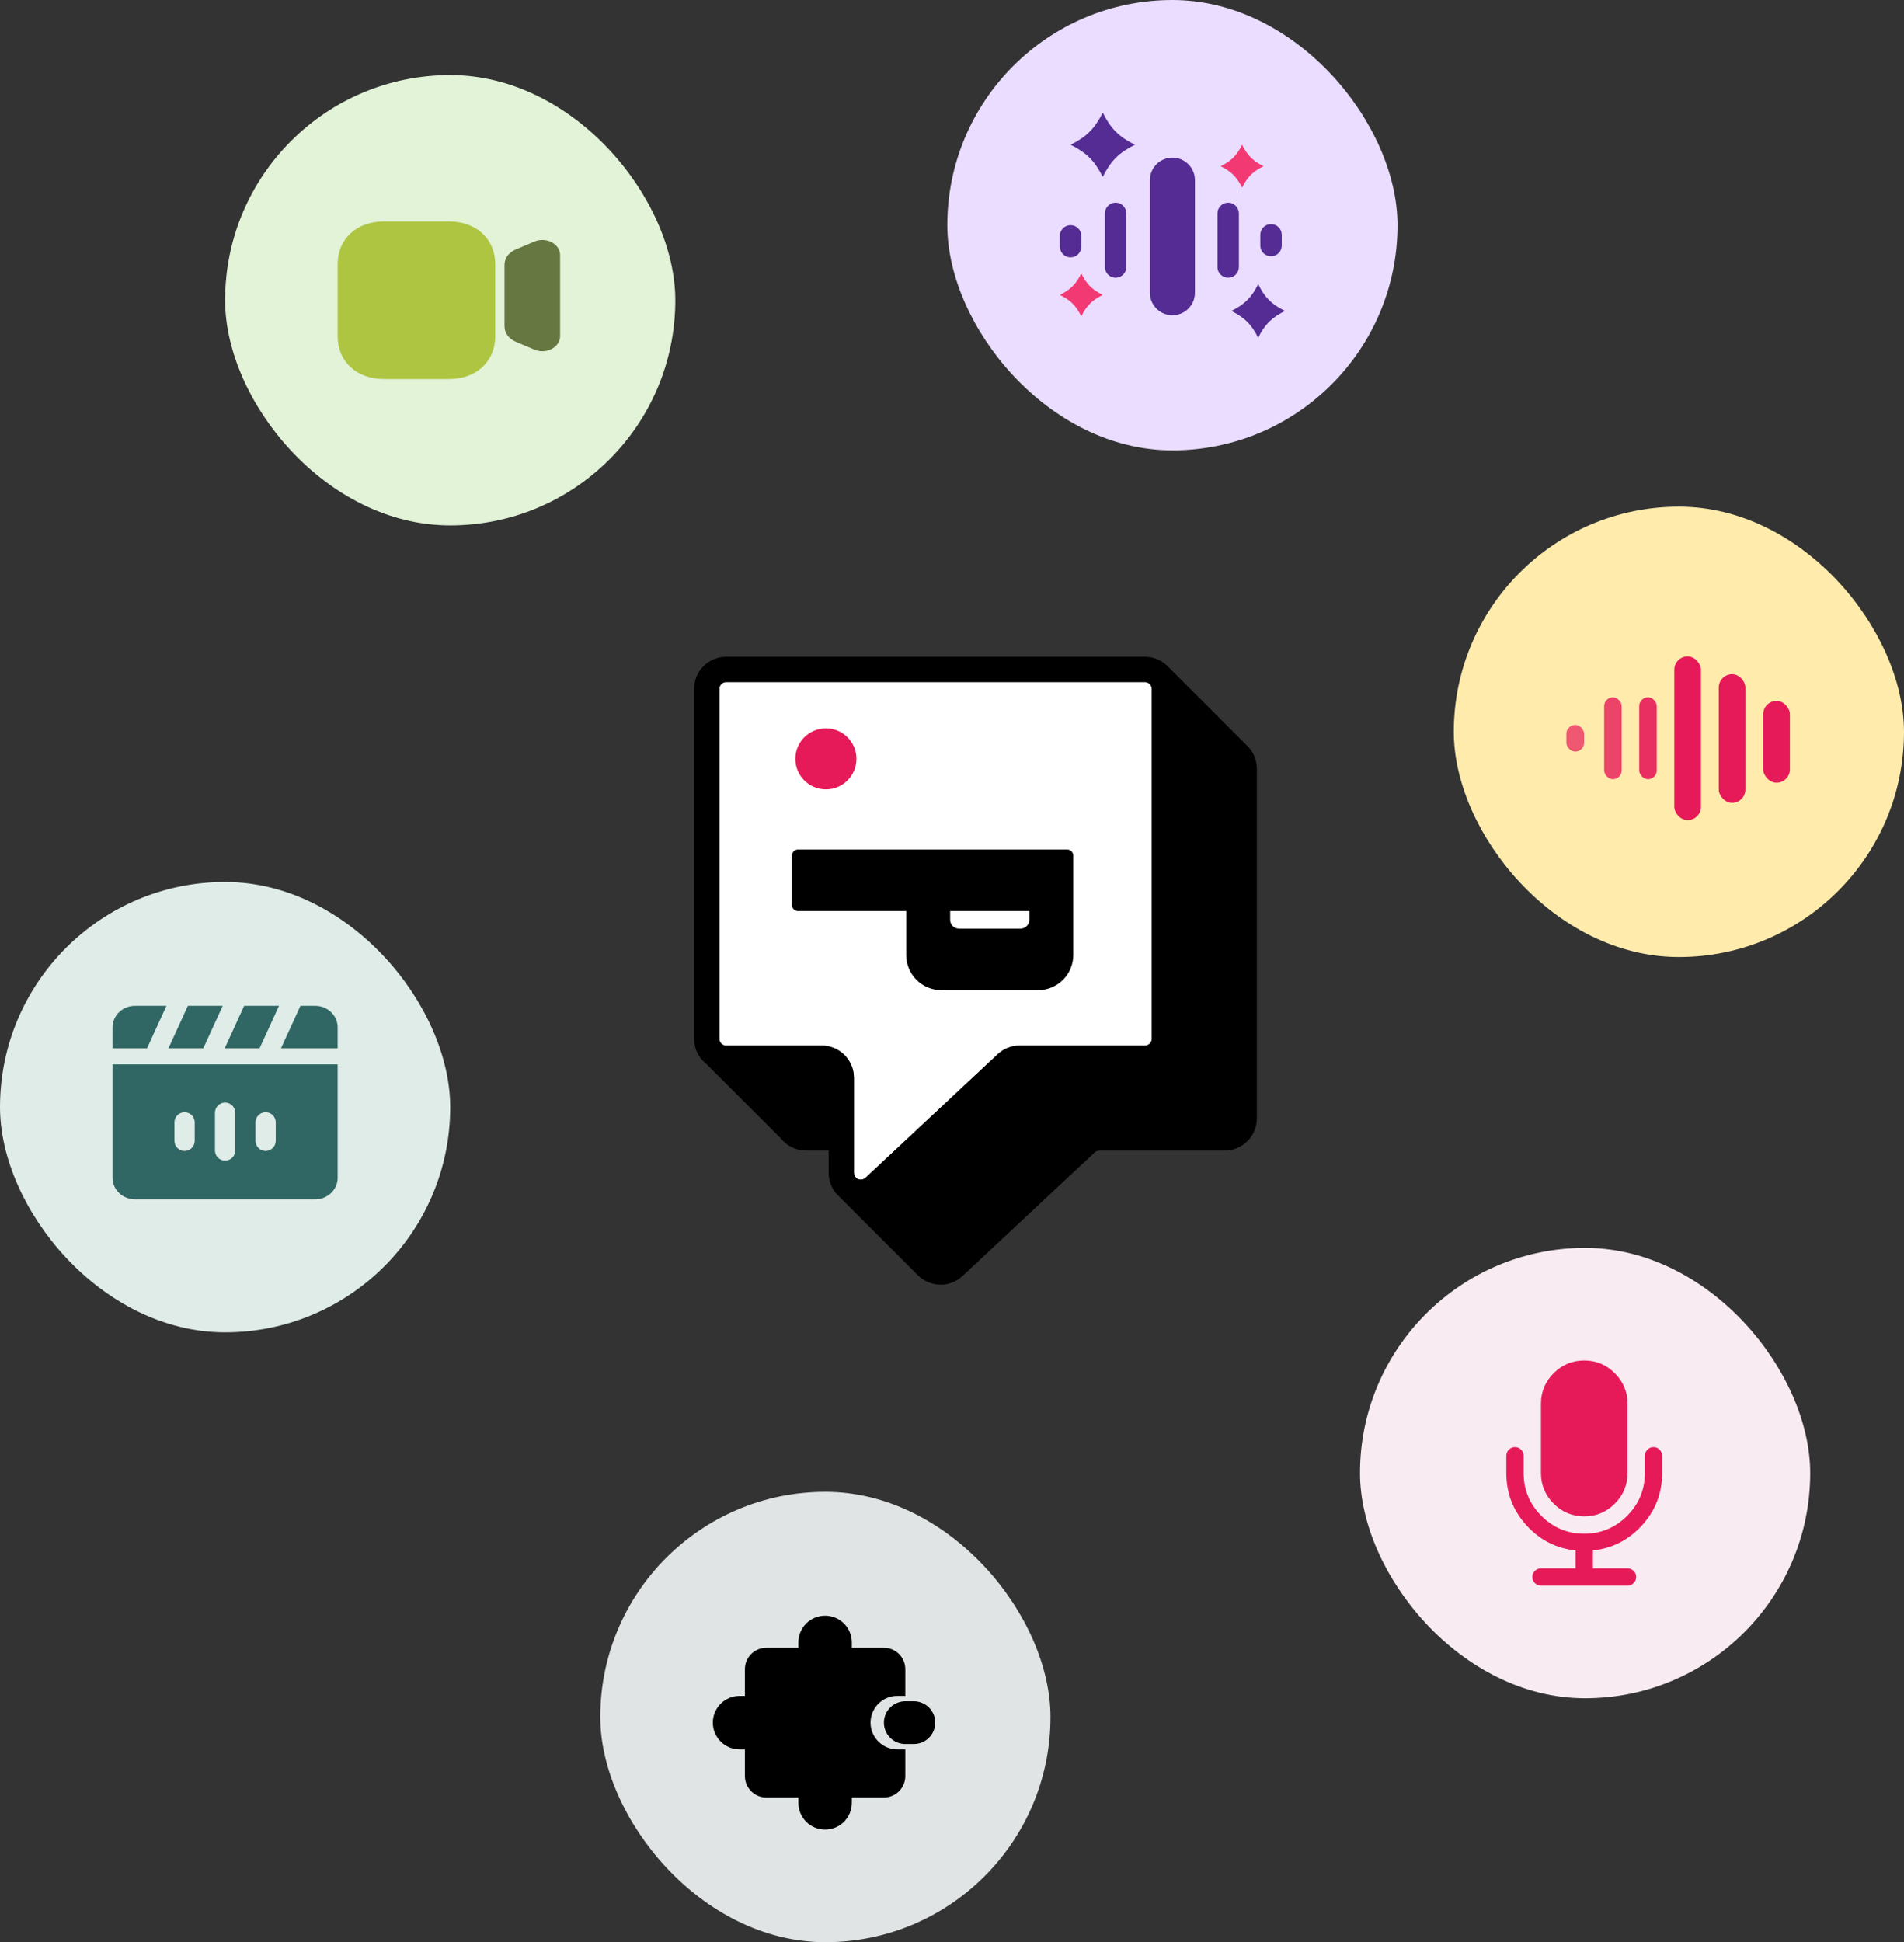 <svg width="203" height="207" viewBox="0 0 203 207" fill="none" xmlns="http://www.w3.org/2000/svg">
<rect x="0" y="0" width="203" height="207" fill="#333333" stroke="none"/>
<path d="M77.427 72.693C77.233 72.694 77.046 72.771 76.909 72.909C76.771 73.046 76.694 73.232 76.694 73.427V110.708C76.694 110.902 76.771 111.089 76.909 111.226C77.046 111.364 77.233 111.441 77.427 111.441H87.616C88.525 111.442 89.396 111.803 90.039 112.446C90.681 113.088 91.043 113.958 91.043 114.866V124.994C91.043 125.137 91.085 125.277 91.164 125.396C91.242 125.516 91.354 125.61 91.485 125.667C91.617 125.724 91.762 125.741 91.903 125.717C92.044 125.692 92.175 125.627 92.279 125.53L106.368 112.365C107.002 111.77 107.839 111.44 108.709 111.441H122.067C122.262 111.441 122.449 111.364 122.586 111.226C122.724 111.089 122.801 110.902 122.802 110.708V73.427C122.801 73.232 122.724 73.046 122.586 72.908C122.449 72.771 122.262 72.694 122.067 72.693H77.427Z" fill="white"/>
<path d="M132.94 79.453L124.502 71.02L124.474 70.992L124.455 70.973C123.816 70.349 122.959 70 122.066 70H77.427C76.519 70.001 75.648 70.362 75.005 71.004C74.362 71.646 74.001 72.517 74 73.425V110.705C74 111.219 74.116 111.726 74.339 112.188C74.562 112.651 74.887 113.057 75.288 113.377L83.252 121.335C83.572 121.738 83.98 122.064 84.444 122.289C84.908 122.513 85.417 122.629 85.933 122.629H88.35V124.991C88.346 125.468 88.443 125.939 88.635 126.375C88.826 126.811 89.108 127.202 89.461 127.521L97.7 135.754C98.028 136.12 98.428 136.412 98.876 136.614C99.323 136.815 99.808 136.92 100.299 136.923C101.164 136.921 101.996 136.588 102.624 135.992L116.712 122.827C116.848 122.7 117.028 122.629 117.214 122.63H130.573C131.481 122.629 132.352 122.267 132.995 121.625C133.638 120.983 133.999 120.113 134 119.205V81.926C134 81.463 133.906 81.005 133.724 80.58C133.542 80.155 133.275 79.772 132.94 79.453ZM87.616 111.441H77.427C77.233 111.441 77.046 111.363 76.909 111.226C76.771 111.088 76.694 110.902 76.694 110.708V73.427C76.694 73.232 76.771 73.046 76.909 72.908C77.046 72.771 77.233 72.693 77.427 72.693H122.068C122.262 72.693 122.449 72.771 122.586 72.908C122.724 73.046 122.801 73.232 122.802 73.427V110.707C122.801 110.902 122.724 111.088 122.586 111.226C122.449 111.363 122.262 111.441 122.068 111.441H108.709C107.839 111.44 107.002 111.77 106.368 112.364L92.279 125.529C92.175 125.627 92.044 125.692 91.903 125.716C91.762 125.74 91.617 125.723 91.486 125.666C91.355 125.609 91.243 125.515 91.164 125.396C91.086 125.276 91.044 125.136 91.044 124.993V114.867C91.043 113.958 90.681 113.088 90.039 112.445C89.396 111.803 88.525 111.442 87.616 111.441Z" fill="black"/>
<path d="M91.311 80.879C91.311 79.082 89.853 77.625 88.055 77.625C86.257 77.625 84.799 79.082 84.799 80.879V80.879C84.799 82.676 86.257 84.132 88.055 84.132C89.853 84.132 91.311 82.676 91.311 80.879V80.879Z" fill="#E71A59"/>
<path d="M110.681 105.534H100.367C99.372 105.534 98.418 105.139 97.715 104.436C97.012 103.733 96.617 102.78 96.617 101.786V97.101H85.084C84.91 97.101 84.743 97.032 84.62 96.909C84.497 96.786 84.428 96.62 84.428 96.446V91.196C84.428 91.023 84.497 90.856 84.62 90.733C84.743 90.61 84.91 90.541 85.084 90.541H113.775C113.949 90.541 114.116 90.61 114.239 90.733C114.362 90.856 114.431 91.023 114.431 91.196V101.784C114.431 102.276 114.335 102.763 114.146 103.218C113.958 103.673 113.681 104.086 113.333 104.434C112.985 104.782 112.571 105.058 112.116 105.246C111.661 105.435 111.174 105.532 110.681 105.532V105.534ZM101.304 97.101V98.038C101.304 98.286 101.403 98.525 101.579 98.7C101.755 98.876 101.993 98.975 102.242 98.975H108.805C109.054 98.975 109.293 98.876 109.468 98.7C109.644 98.525 109.743 98.286 109.743 98.038V97.101H101.304Z" fill="black"/>
<rect x="24" y="8" width="48" height="48" rx="24" fill="#E2F3D8"/>
<path d="M58.819 25.819C58.255 25.523 57.563 25.496 56.973 25.747L54.982 26.589C54.245 26.899 53.788 27.527 53.788 28.226V34.785C53.788 35.483 54.245 36.11 54.982 36.422L56.972 37.263C57.242 37.379 57.531 37.435 57.82 37.435C58.167 37.435 58.511 37.353 58.819 37.192C59.382 36.896 59.718 36.384 59.718 35.822V27.19C59.718 26.629 59.382 26.116 58.819 25.819Z" fill="#677741"/>
<path d="M47.871 40.4H40.929C38.027 40.4 36 38.53 36 35.852V28.148C36 25.469 38.027 23.6 40.929 23.6H47.871C50.773 23.6 52.8 25.469 52.8 28.148V35.852C52.8 38.53 50.773 40.4 47.871 40.4Z" fill="#AEC542"/>
<rect x="101" width="48" height="48" rx="24" fill="#EADDFF"/>
<g clip-path="url(#clip0_357_8948)">
<path fill-rule="evenodd" clip-rule="evenodd" d="M117.572 18.857C118.429 17.143 119.286 16.286 121 15.429C119.286 14.571 118.429 13.714 117.572 12C116.714 13.714 115.857 14.571 114.143 15.429C115.857 16.286 116.714 17.143 117.572 18.857ZM117.8 22.743C117.8 22.112 118.312 21.6 118.943 21.6C119.574 21.6 120.086 22.112 120.086 22.743V28.457C120.086 29.088 119.574 29.6 118.943 29.6C118.312 29.6 117.8 29.088 117.8 28.457V22.743ZM130.943 21.6C130.312 21.6 129.8 22.112 129.8 22.743V28.457C129.8 29.088 130.312 29.6 130.943 29.6C131.574 29.6 132.086 29.088 132.086 28.457V22.743C132.086 22.112 131.574 21.6 130.943 21.6ZM113 25.143C113 24.512 113.512 24 114.143 24C114.774 24 115.286 24.512 115.286 25.143V26.286C115.286 26.917 114.774 27.429 114.143 27.429C113.512 27.429 113 26.917 113 26.286V25.143ZM135.514 23.886C134.883 23.886 134.371 24.397 134.371 25.029V26.172C134.371 26.803 134.883 27.314 135.514 27.314C136.145 27.314 136.657 26.803 136.657 26.172V25.029C136.657 24.397 136.145 23.886 135.514 23.886ZM122.6 19.2C122.6 17.875 123.675 16.8 125 16.8C126.326 16.8 127.4 17.875 127.4 19.2V31.2C127.4 32.526 126.326 33.6 125 33.6C123.675 33.6 122.6 32.526 122.6 31.2V19.2ZM131.286 33.143C132.714 32.429 133.429 31.715 134.143 30.286C134.857 31.715 135.571 32.429 137 33.143C135.571 33.857 134.857 34.572 134.143 36C133.429 34.572 132.714 33.857 131.286 33.143Z" fill="#542C93"/>
<path fill-rule="evenodd" clip-rule="evenodd" d="M130.768 18.063C130.579 17.944 130.373 17.829 130.143 17.714C130.373 17.599 130.579 17.484 130.768 17.364C131.327 17.009 131.724 16.613 132.079 16.053C132.199 15.865 132.314 15.658 132.428 15.428C132.543 15.658 132.658 15.865 132.778 16.053C133.133 16.613 133.53 17.009 134.089 17.364C134.278 17.484 134.484 17.599 134.714 17.714C134.484 17.829 134.278 17.944 134.089 18.063C133.53 18.419 133.133 18.815 132.778 19.375C132.658 19.563 132.543 19.77 132.428 20C132.314 19.77 132.199 19.563 132.079 19.375C131.724 18.815 131.327 18.419 130.768 18.063ZM113.625 31.778C113.437 31.658 113.23 31.543 113 31.428C113.23 31.313 113.437 31.198 113.625 31.079C114.184 30.724 114.581 30.327 114.936 29.768C115.056 29.579 115.171 29.373 115.286 29.143C115.401 29.372 115.516 29.579 115.635 29.768C115.991 30.327 116.387 30.724 116.946 31.079C117.135 31.198 117.341 31.313 117.571 31.428C117.341 31.543 117.135 31.658 116.946 31.778C116.387 32.133 115.99 32.53 115.635 33.089C115.516 33.278 115.401 33.484 115.286 33.714C115.171 33.484 115.056 33.277 114.936 33.089C114.581 32.53 114.184 32.133 113.625 31.778Z" fill="#F33973"/>
</g>
<rect x="155" y="54" width="48" height="48" rx="24" fill="#FFECAC"/>
<rect opacity="0.8" x="171.029" y="74.321" width="1.87" height="8.726" rx="0.935" fill="#E71A59"/>
<rect opacity="0.7" x="167" y="77.262" width="1.896" height="2.844" rx="0.948" fill="#E71A59"/>
<rect opacity="0.9" x="174.769" y="74.321" width="1.87" height="8.726" rx="0.935" fill="#E71A59"/>
<rect x="178.508" y="69.958" width="2.844" height="17.451" rx="1.422" fill="#E71A59"/>
<rect x="183.249" y="71.854" width="2.844" height="13.712" rx="1.422" fill="#E71A59"/>
<rect x="187.989" y="74.698" width="2.844" height="8.726" rx="1.422" fill="#E71A59"/>
<rect x="145" y="133" width="48" height="48" rx="24" fill="#F8ECF2"/>
<g clip-path="url(#clip1_357_8948)">
<path d="M168.908 161.615C170.177 161.615 171.264 161.163 172.167 160.26C173.071 159.356 173.523 158.269 173.523 157V149.616C173.523 148.346 173.071 147.26 172.167 146.356C171.264 145.452 170.177 145 168.908 145C167.639 145 166.552 145.452 165.648 146.356C164.744 147.26 164.292 148.346 164.292 149.616V157C164.292 158.269 164.744 159.356 165.648 160.26C166.552 161.163 167.639 161.615 168.908 161.615Z" fill="#E71A59"/>
<path d="M176.941 154.505C176.759 154.322 176.542 154.231 176.292 154.231C176.042 154.231 175.826 154.322 175.643 154.505C175.461 154.688 175.369 154.904 175.369 155.154V157C175.369 158.779 174.737 160.301 173.472 161.565C172.208 162.83 170.687 163.462 168.908 163.462C167.129 163.462 165.607 162.83 164.343 161.565C163.078 160.301 162.446 158.779 162.446 157V155.154C162.446 154.904 162.355 154.688 162.172 154.505C161.99 154.322 161.773 154.231 161.523 154.231C161.273 154.231 161.057 154.322 160.874 154.505C160.691 154.688 160.6 154.904 160.6 155.154V157C160.6 159.125 161.309 160.974 162.727 162.546C164.146 164.118 165.898 165.019 167.985 165.25V167.154H164.292C164.042 167.154 163.826 167.245 163.643 167.428C163.461 167.611 163.369 167.827 163.369 168.077C163.369 168.327 163.461 168.543 163.643 168.726C163.826 168.909 164.042 169 164.292 169H173.523C173.773 169 173.989 168.909 174.172 168.726C174.355 168.544 174.446 168.327 174.446 168.077C174.446 167.827 174.355 167.611 174.172 167.428C173.989 167.245 173.773 167.154 173.523 167.154H169.831V165.25C171.917 165.019 173.67 164.118 175.088 162.546C176.506 160.974 177.216 159.125 177.216 157V155.154C177.216 154.904 177.124 154.688 176.941 154.505Z" fill="#E71A59"/>
</g>
<rect x="64" y="159" width="48" height="48" rx="24" fill="#E1E4E4"/>
<path d="M96.52 180.75H95.665C94.909 180.75 94.184 181.05 93.65 181.584C93.115 182.119 92.815 182.844 92.815 183.6C92.815 184.356 93.115 185.08 93.65 185.615C94.184 186.149 94.909 186.45 95.665 186.45H96.52V189.3C96.52 189.904 96.28 190.484 95.852 190.912C95.425 191.339 94.845 191.58 94.24 191.58H90.82V192.15C90.82 192.906 90.52 193.63 89.985 194.165C89.451 194.699 88.726 195 87.97 195C87.214 195 86.489 194.699 85.955 194.165C85.42 193.63 85.12 192.906 85.12 192.15V191.58H81.7C81.095 191.58 80.515 191.339 80.088 190.912C79.66 190.484 79.42 189.904 79.42 189.3V186.45H78.85C78.094 186.45 77.369 186.149 76.835 185.615C76.3 185.08 76 184.356 76 183.6C76 182.844 76.3 182.119 76.835 181.584C77.369 181.05 78.094 180.75 78.85 180.75H79.42V177.9C79.42 177.295 79.66 176.715 80.088 176.288C80.515 175.86 81.095 175.62 81.7 175.62H85.12V175.05C85.12 174.294 85.42 173.569 85.955 173.034C86.489 172.5 87.214 172.2 87.97 172.2C88.726 172.2 89.451 172.5 89.985 173.034C90.52 173.569 90.82 174.294 90.82 175.05V175.62H94.24C94.845 175.62 95.425 175.86 95.852 176.288C96.28 176.715 96.52 177.295 96.52 177.9V180.75Z" fill="black"/>
<path fill-rule="evenodd" clip-rule="evenodd" d="M96.976 181.319H97.432C98.037 181.319 98.617 181.56 99.044 181.987C99.472 182.415 99.712 182.995 99.712 183.599C99.712 184.204 99.472 184.784 99.044 185.212C98.617 185.639 98.037 185.879 97.432 185.879H96.976L96.976 185.88H96.52C95.915 185.88 95.335 185.639 94.908 185.212C94.48 184.784 94.24 184.204 94.24 183.6C94.24 182.995 94.48 182.415 94.908 181.987C95.335 181.56 95.915 181.32 96.52 181.32H96.976V181.319Z" fill="black"/>
<rect y="94" width="48" height="48" rx="24" fill="#DFECE7"/>
<g clip-path="url(#clip2_357_8948)">
<path fill-rule="evenodd" clip-rule="evenodd" d="M20.033 107.2L17.963 111.724H21.678L23.747 107.2H20.033ZM17.747 107.2L15.678 111.724H12V113.443H36V125.533C36 125.834 35.938 126.132 35.818 126.41C35.697 126.688 35.52 126.941 35.297 127.154C35.074 127.366 34.81 127.535 34.519 127.65C34.227 127.766 33.915 127.825 33.6 127.825H14.4C14.085 127.825 13.773 127.766 13.482 127.65C13.19 127.535 12.926 127.366 12.703 127.154C12.48 126.941 12.303 126.688 12.182 126.41C12.062 126.132 12 125.834 12 125.533V109.491C12 109.19 12.062 108.892 12.182 108.614C12.303 108.336 12.48 108.084 12.703 107.871C12.926 107.658 13.19 107.489 13.482 107.374C13.773 107.259 14.085 107.2 14.4 107.2H17.747ZM36 111.724V109.491C36 109.19 35.938 108.892 35.818 108.614C35.697 108.336 35.52 108.084 35.297 107.871C35.074 107.658 34.81 107.489 34.519 107.374C34.227 107.259 33.915 107.2 33.6 107.2H32.033L29.963 111.724H36ZM29.747 107.2H26.033L23.963 111.724H27.678L29.747 107.2Z" fill="#306764"/>
<path fill-rule="evenodd" clip-rule="evenodd" d="M24 117.512C23.404 117.512 22.92 117.996 22.92 118.592V122.62C22.92 123.216 23.404 123.7 24 123.7C24.596 123.7 25.08 123.216 25.08 122.62V118.592C25.08 117.996 24.596 117.512 24 117.512ZM18.6 119.623C18.6 119.027 19.083 118.543 19.68 118.543C20.276 118.543 20.76 119.027 20.76 119.623V121.588C20.76 122.185 20.276 122.668 19.68 122.668C19.083 122.668 18.6 122.185 18.6 121.588V119.623ZM27.24 119.623C27.24 119.027 27.724 118.543 28.32 118.543C28.916 118.543 29.4 119.027 29.4 119.623V121.588C29.4 122.185 28.916 122.668 28.32 122.668C27.724 122.668 27.24 122.185 27.24 121.588V119.623Z" fill="#DFECE7"/>
</g>
<defs>
<clipPath id="clip0_357_8948">
<rect width="24" height="24" fill="white" transform="translate(113 12)"/>
</clipPath>
<clipPath id="clip1_357_8948">
<rect width="24" height="24" fill="white" transform="translate(157 145)"/>
</clipPath>
<clipPath id="clip2_357_8948">
<rect width="24" height="24" fill="white" transform="translate(12 106)"/>
</clipPath>
</defs>
</svg>
